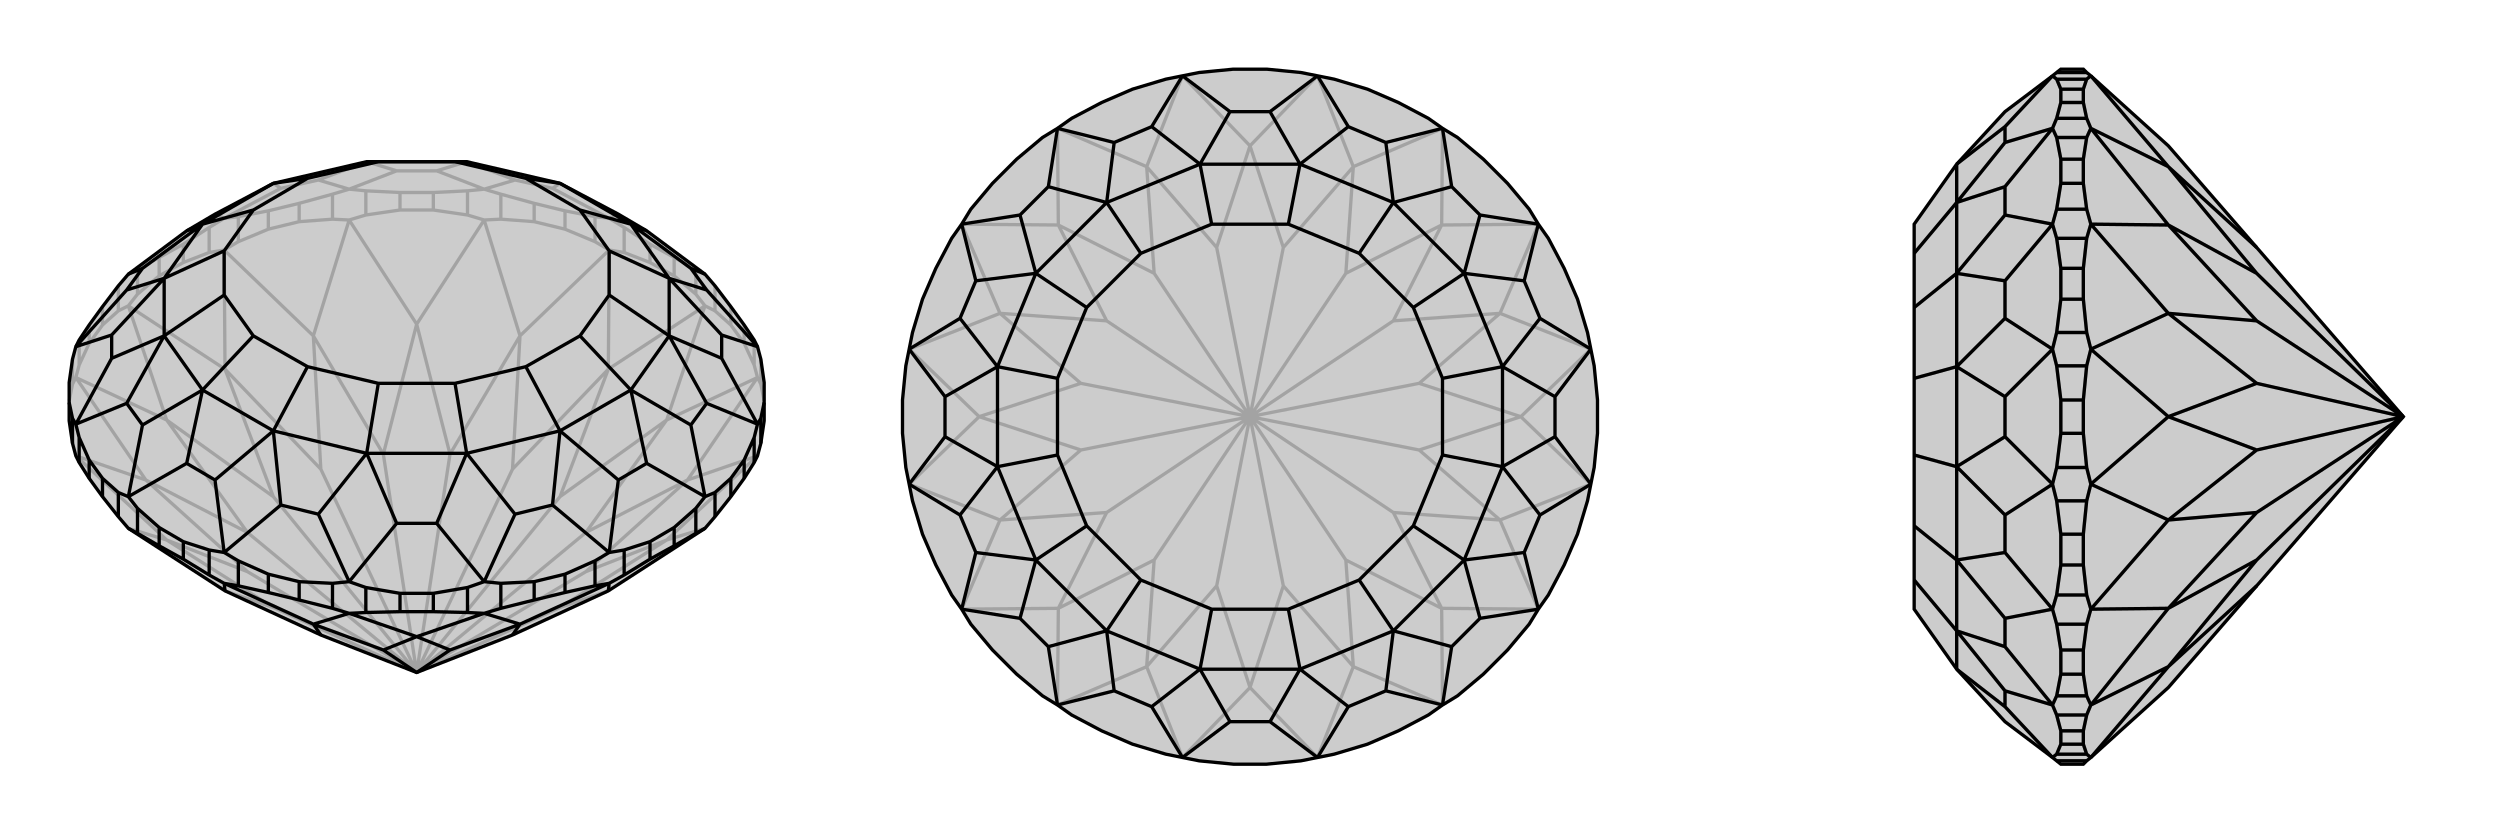 <svg xmlns="http://www.w3.org/2000/svg" viewBox="0 0 3000 1000">
    <g stroke="currentColor" stroke-width="4" fill="none" transform="translate(0 -7)">
        <path fill="currentColor" stroke="none" fill-opacity=".2" d="M877,603L893,581L905,562L909,554L913,539L917,512L917,490L917,466L913,438L909,423L905,415L893,397L877,375L858,350L846,336L776,284L742,264L672,227L560,201L440,201L328,227L258,264L224,284L154,336L142,350L123,375L107,397L95,415L91,423L87,438L83,466L83,490L83,512L87,539L91,554L95,562L107,581L123,603L142,627L154,641L270,716L385,769L500,814L615,769L730,716L846,641L858,627z" />
<path stroke-opacity=".2" d="M913,468L913,438M905,445L905,415M893,419L893,397M877,397L877,375M858,380L858,350M835,360L835,330M809,338L809,316M780,322L780,300M749,310L749,280M714,297L714,267M678,282L678,260M641,273L641,251M601,270L601,240M561,265L561,236M520,259L520,238M480,259L480,238M439,265L439,236M399,270L399,240M359,273L359,251M322,282L322,260M286,297L286,267M251,310L251,280M220,322L220,300M191,338L191,316M165,360L165,330M142,380L142,350M123,397L123,375M107,419L107,397M95,445L95,415M87,468L87,438M917,488L913,468M913,468L909,460M905,445L909,460M905,445L893,419M893,419L877,397M877,397L858,380M858,380L846,374M835,360L846,374M835,360L809,338M809,338L780,322M780,322L749,310M749,310L731,307M714,297L731,307M714,297L678,282M678,282L641,273M641,273L601,270M601,270L581,271M561,265L581,271M561,265L520,259M520,259L480,259M480,259L439,265M439,265L419,271M399,270L419,271M399,270L359,273M359,273L322,282M322,282L286,297M286,297L269,307M251,310L269,307M251,310L220,322M220,322L191,338M191,338L165,360M165,360L154,374M142,380L154,374M142,380L123,397M123,397L107,419M107,419L95,445M95,445L91,460M87,468L91,460M87,468L83,488M846,641L800,655M909,554L800,655M909,554L825,583M909,460L825,583M909,460L800,511M846,374L800,511M846,374L730,450M731,307L730,450M731,307L624,410M581,271L624,410M581,271L500,396M419,271L500,396M419,271L376,410M269,307L376,410M269,307L270,450M154,374L270,450M154,374L200,511M91,460L200,511M91,460L175,583M91,554L175,583M91,554L200,655M154,641L200,655M270,716L328,736M730,716L672,736M800,655L672,736M800,655L703,693M500,814L672,736M825,583L703,693M825,583L703,646M500,814L703,693M800,511L703,646M800,511L672,603M500,814L703,646M730,450L672,603M730,450L615,570M500,814L672,603M624,410L615,570M624,410L540,552M500,814L615,570M500,396L540,552M500,396L460,552M500,814L540,552M376,410L460,552M376,410L385,570M500,814L460,552M270,450L385,570M270,450L328,603M500,814L385,570M200,511L328,603M200,511L297,646M500,814L328,603M175,583L297,646M175,583L297,693M500,814L297,646M200,655L297,693M200,655L328,736M500,814L328,736M500,814L297,693M835,330L846,336M835,330L809,316M809,316L780,300M780,300L749,280M749,280L731,269M251,280L269,269M251,280L220,300M220,300L191,316M191,316L165,330M165,330L154,336M399,240L419,234M399,240L359,251M359,251L322,260M322,260L286,267M286,267L269,269M561,236L581,234M561,236L520,238M520,238L480,238M480,238L439,236M439,236L419,234M714,267L731,269M714,267L678,260M678,260L641,251M641,251L601,240M601,240L581,234M269,269L258,264M269,269L337,233M419,234L382,223M419,234L476,212M581,234L524,212M581,234L618,223M731,269L742,264M731,269L663,233M337,233L382,223M337,233L328,227M382,223L440,201M476,212L524,212M476,212L440,201M524,212L560,201M618,223L663,233M618,223L560,201M663,233L672,227" />
<path d="M877,603L893,581L905,562L909,554L913,539L917,512L917,490L917,466L913,438L909,423L905,415L893,397L877,375L858,350L846,336L776,284L742,264L672,227L560,201L440,201L328,227L258,264L224,284L154,336L142,350L123,375L107,397L95,415L91,423L87,438L83,466L83,490L83,512L87,539L91,554L95,562L107,581L123,603L142,627L154,641L270,716L385,769L500,814L615,769L730,716L846,641L858,627z" />
<path d="M251,697L251,667M286,710L286,680M322,718L322,696M359,727L359,705M399,737L399,707M439,742L439,712M480,741L480,719M520,741L520,719M561,742L561,712M601,737L601,707M641,727L641,705M678,718L678,696M714,710L714,680M749,697L749,667M780,678L780,657M809,662L809,640M835,647L835,617M858,627L858,598M877,603L877,581M893,581L893,559M905,562L905,532M913,539L913,509M87,539L87,509M95,562L95,532M107,581L107,559M123,603L123,581M142,627L142,598M165,647L165,617M220,678L220,657M191,662L191,640M251,697L220,678M251,697L269,707M165,647L154,641M165,647L191,662M220,678L191,662M286,710L269,707M286,710L322,718M322,718L359,727M359,727L399,737M399,737L419,743M439,742L419,743M439,742L480,741M480,741L520,741M520,741L561,742M561,742L581,743M601,737L581,743M601,737L641,727M641,727L678,718M678,718L714,710M714,710L731,707M749,697L731,707M749,697L780,678M780,678L809,662M809,662L835,647M835,647L846,641M269,707L270,716M269,707L376,756M419,743L376,756M419,743L500,771M581,743L500,771M581,743L624,756M731,707L624,756M731,707L730,716M376,756L385,769M376,756L460,787M500,771L460,787M500,771L540,787M460,787L500,814M624,756L540,787M624,756L615,769M540,787L500,814M913,509L909,516M913,509L917,490M858,598L846,603M858,598L877,581M877,581L893,559M893,559L905,532M905,532L909,516M749,667L731,670M749,667L780,657M780,657L809,640M809,640L835,617M835,617L846,603M601,707L581,705M601,707L641,705M641,705L678,696M678,696L714,680M714,680L731,670M439,712L419,705M439,712L480,719M480,719L520,719M520,719L561,712M561,712L581,705M286,680L269,670M286,680L322,696M322,696L359,705M359,705L399,707M399,707L419,705M251,667L220,657M251,667L269,670M165,617L154,603M165,617L191,640M220,657L191,640M95,532L91,516M95,532L107,559M107,559L123,581M123,581L142,598M142,598L154,603M83,490L87,509M87,509L91,516M846,336L829,329M909,423L848,355M909,423L866,409M909,516L866,437M909,516L848,491M846,603L829,517M846,603L776,563M731,670L742,583M731,670L663,613M581,705L618,624M581,705L524,635M419,705L476,635M419,705L382,624M269,670L337,613M269,670L258,583M154,603L224,563M154,603L171,517M91,516L152,491M91,516L134,437M91,423L134,409M91,423L152,355M154,336L171,329M776,284L757,276M829,329L848,355M829,329L757,276M848,355L803,341M866,409L866,437M866,409L803,341M866,437L803,410M848,491L829,517M848,491L803,410M829,517L757,475M776,563L742,583M776,563L757,475M742,583L672,524M663,613L618,624M663,613L672,524M618,624L560,551M524,635L476,635M524,635L560,551M476,635L440,551M382,624L337,613M382,624L440,551M337,613L328,524M258,583L224,563M258,583L328,524M224,563L243,475M171,517L152,491M171,517L243,475M152,491L197,410M134,437L134,409M134,437L197,410M134,409L197,341M152,355L171,329M152,355L197,341M171,329L243,276M224,284L243,276M757,276L672,227M757,276L803,341M757,276L696,259M803,341L803,410M803,341L731,308M803,410L757,475M803,410L731,361M757,475L672,524M757,475L696,410M672,524L560,551M672,524L631,447M560,551L440,551M560,551L546,467M440,551L328,524M440,551L454,467M328,524L243,475M328,524L369,447M243,475L197,410M243,475L304,410M197,410L197,341M197,410L269,361M197,341L243,276M197,341L269,308M243,276L328,227M243,276L304,259M328,227L369,221M440,201L454,201M672,227L631,221M560,201L546,201M696,259L631,221M696,259L731,308M731,308L731,361M731,361L696,410M696,410L631,447M631,447L546,467M546,467L454,467M454,467L369,447M369,447L304,410M304,410L269,361M269,361L269,308M269,308L304,259M304,259L369,221M369,221L454,201M454,201L546,201M631,221L546,201" />
    </g>
    <g stroke="currentColor" stroke-width="4" fill="none" transform="translate(1000 0)">
        <path fill="currentColor" stroke="none" fill-opacity=".2" d="M520,83L480,83L439,87L419,91L399,95L359,107L322,123L286,142L269,154L251,165L220,191L191,220L165,251L154,269L142,286L123,322L107,359L95,399L91,419L87,439L83,480L83,520L87,561L91,581L95,601L107,641L123,678L142,714L154,731L165,749L191,780L220,809L251,835L269,846L286,858L322,877L359,893L399,905L419,909L439,913L480,917L520,917L561,913L581,909L601,905L641,893L678,877L714,858L731,846L749,835L780,809L809,780L835,749L846,731L858,714L877,678L893,641L905,601L909,581L913,561L917,520L917,480L913,439L909,419L905,399L893,359L877,322L858,286L846,269L835,251L809,220L780,191L749,165L731,154L714,142L678,123L641,107L601,95L581,91L561,87z" />
<path stroke-opacity=".2" d="M581,909L500,825M581,909L624,800M731,846L624,800M731,846L730,730M846,731L730,730M846,731L800,624M909,581L800,624M909,581L825,500M909,419L825,500M909,419L800,376M846,269L800,376M846,269L730,270M731,154L730,270M731,154L624,200M581,91L624,200M581,91L500,175M419,91L500,175M419,91L376,200M269,154L376,200M269,154L270,270M154,269L270,270M154,269L200,376M91,419L200,376M91,419L175,500M91,581L175,500M91,581L200,624M154,731L200,624M154,731L270,730M269,846L270,730M269,846L376,800M419,909L500,825M419,909L376,800M500,825L540,703M500,825L460,703M624,800L540,703M624,800L615,672M540,703L500,500M730,730L615,672M730,730L672,615M615,672L500,500M800,624L672,615M800,624L703,540M672,615L500,500M825,500L703,540M825,500L703,460M703,540L500,500M800,376L703,460M800,376L672,385M500,500L703,460M730,270L672,385M730,270L615,328M500,500L672,385M624,200L615,328M624,200L540,297M500,500L615,328M500,175L540,297M500,175L460,297M500,500L540,297M376,200L460,297M376,200L385,328M500,500L460,297M270,270L385,328M270,270L328,385M500,500L385,328M200,376L328,385M200,376L297,460M500,500L328,385M175,500L297,460M175,500L297,540M500,500L297,460M200,624L297,540M200,624L328,615M500,500L297,540M270,730L328,615M270,730L385,672M500,500L328,615M376,800L385,672M376,800L460,703M500,500L460,703M500,500L385,672" />
<path d="M520,83L480,83L439,87L419,91L399,95L359,107L322,123L286,142L269,154L251,165L220,191L191,220L165,251L154,269L142,286L123,322L107,359L95,399L91,419L87,439L83,480L83,520L87,561L91,581L95,601L107,641L123,678L142,714L154,731L165,749L191,780L220,809L251,835L269,846L286,858L322,877L359,893L399,905L419,909L439,913L480,917L520,917L561,913L581,909L601,905L641,893L678,877L714,858L731,846L749,835L780,809L809,780L835,749L846,731L858,714L877,678L893,641L905,601L909,581L913,561L917,520L917,480L913,439L909,419L905,399L893,359L877,322L858,286L846,269L835,251L809,220L780,191L749,165L731,154L714,142L678,123L641,107L601,95L581,91L561,87z" />
<path d="M581,91L524,134M581,91L618,152M731,154L663,171M731,154L742,224M846,269L776,258M846,269L829,337M909,419L848,382M909,419L866,476M909,581L866,524M909,581L848,618M846,731L829,663M846,731L776,742M731,846L742,776M731,846L663,829M581,909L618,848M581,909L524,866M419,909L476,866M419,909L382,848M269,846L337,829M269,846L258,776M154,731L224,742M154,731L171,663M91,581L152,618M91,581L134,524M91,419L134,476M91,419L152,382M154,269L171,337M154,269L224,258M269,154L258,224M269,154L337,171M419,91L476,134M419,91L382,152M524,134L476,134M524,134L560,197M476,134L440,197M618,152L663,171M618,152L560,197M663,171L672,243M742,224L776,258M742,224L672,243M776,258L757,328M829,337L848,382M829,337L757,328M848,382L803,440M866,476L866,524M866,476L803,440M866,524L803,560M848,618L829,663M848,618L803,560M829,663L757,672M776,742L742,776M776,742L757,672M742,776L672,757M663,829L618,848M663,829L672,757M618,848L560,803M524,866L476,866M524,866L560,803M476,866L440,803M382,848L337,829M382,848L440,803M337,829L328,757M258,776L224,742M258,776L328,757M224,742L243,672M171,663L152,618M171,663L243,672M152,618L197,560M134,524L134,476M134,524L197,560M134,476L197,440M152,382L171,337M152,382L197,440M171,337L243,328M224,258L258,224M224,258L243,328M258,224L328,243M337,171L382,152M337,171L328,243M382,152L440,197M560,197L440,197M560,197L672,243M560,197L546,269M672,243L757,328M672,243L631,304M757,328L803,440M757,328L696,369M803,440L803,560M803,440L731,454M803,560L757,672M803,560L731,546M757,672L672,757M757,672L696,631M672,757L560,803M672,757L631,696M560,803L440,803M560,803L546,731M440,803L328,757M440,803L454,731M328,757L243,672M328,757L369,696M243,672L197,560M243,672L304,631M197,560L197,440M197,560L269,546M197,440L243,328M197,440L269,454M243,328L328,243M243,328L304,369M440,197L328,243M440,197L454,269M328,243L369,304M546,269L454,269M546,269L631,304M631,304L696,369M696,369L731,454M731,454L731,546M731,546L696,631M696,631L631,696M631,696L546,731M546,731L454,731M454,731L369,696M369,696L304,631M304,631L269,546M269,546L269,454M269,454L304,369M304,369L369,304M454,269L369,304" />
    </g>
    <g stroke="currentColor" stroke-width="4" fill="none" transform="translate(2000 0)">
        <path fill="currentColor" stroke="none" fill-opacity=".2" d="M500,917L473,917L468,913L463,909L406,866L348,803L297,731L297,696L297,631L297,546L297,454L297,369L297,304L297,269L348,197L406,134L463,91L468,87L473,83L500,83L504,87L509,91L602,175L708,297L884,500L708,703L602,825L509,909L504,913z" />
<path stroke-opacity=".2" d="M504,87L468,87M504,95L468,95M500,107L473,107M500,123L473,123M504,142L468,142M504,165L468,165M500,191L473,191M500,220L473,220M504,251L468,251M504,286L468,286M500,322L473,322M500,359L473,359M504,399L468,399M504,439L468,439M500,480L473,480M500,520L473,520M504,561L468,561M504,601L468,601M500,641L473,641M500,678L473,678M504,714L468,714M504,749L468,749M500,780L473,780M500,809L473,809M504,835L468,835M504,858L468,858M500,877L473,877M500,893L473,893M504,905L468,905M504,913L468,913M504,95L509,91M504,95L500,107M500,107L500,123M500,123L504,142M504,142L509,154M504,165L509,154M504,165L500,191M500,191L500,220M500,220L504,251M504,251L509,269M504,286L509,269M504,286L500,322M500,322L500,359M500,359L504,399M504,399L509,419M504,439L509,419M504,439L500,480M500,480L500,520M500,520L504,561M504,561L509,581M504,601L509,581M504,601L500,641M500,641L500,678M500,678L504,714M504,714L509,731M504,749L509,731M504,749L500,780M500,780L500,809M500,809L504,835M504,835L509,846M504,858L509,846M504,858L500,877M500,877L500,893M500,893L504,905M504,905L509,909M509,91L602,200M509,154L602,200M509,154L602,270M509,269L602,270M509,269L602,376M509,419L602,376M509,419L602,500M509,581L602,500M509,581L602,624M509,731L602,624M509,731L602,730M509,846L602,730M509,846L602,800M509,909L602,800M602,200L708,297M602,200L708,328M602,270L708,328M602,270L708,385M884,500L708,328M602,376L708,385M602,376L708,460M884,500L708,385M602,500L708,460M602,500L708,540M884,500L708,460M602,624L708,540M602,624L708,615M884,500L708,540M602,730L708,615M602,730L708,672M884,500L708,615M602,800L708,672M602,800L708,703M884,500L708,672M468,858L463,846M468,858L473,877M473,877L473,893M473,893L468,905M468,905L463,909M468,749L463,731M468,749L473,780M473,780L473,809M473,809L468,835M468,835L463,846M468,601L463,581M468,601L473,641M473,641L473,678M473,678L468,714M468,714L463,731M468,439L463,419M468,439L473,480M473,480L473,520M473,520L468,561M468,561L463,581M468,286L463,269M468,286L473,322M473,322L473,359M473,359L468,399M468,399L463,419M468,165L463,154M468,165L473,191M473,191L473,220M473,220L468,251M468,251L463,269M468,95L463,91M468,95L473,107M473,107L473,123M473,123L468,142M468,142L463,154M463,909L406,848M463,846L406,829M463,846L406,776M463,731L406,742M463,731L406,663M463,581L406,618M463,581L406,524M463,419L406,476M463,419L406,382M463,269L406,337M463,269L406,258M463,154L406,224M463,154L406,171M463,91L406,152M406,848L406,829M406,848L348,803M406,829L348,757M406,776L406,742M406,776L348,757M406,742L348,672M406,663L406,618M406,663L348,672M406,618L348,560M406,524L406,476M406,524L348,560M406,476L348,440M406,382L406,337M406,382L348,440M406,337L348,328M406,258L406,224M406,258L348,328M406,224L348,243M406,171L406,152M406,171L348,243M406,152L348,197M348,803L348,757M348,757L348,672M348,757L297,696M348,672L348,560M348,672L297,631M348,560L348,440M348,560L297,546M348,440L348,328M348,440L297,454M348,328L348,243M348,328L297,369M348,197L348,243M348,243L297,304" />
<path d="M500,917L473,917L468,913L463,909L406,866L348,803L297,731L297,696L297,631L297,546L297,454L297,369L297,304L297,269L348,197L406,134L463,91L468,87L473,83L500,83L504,87L509,91L602,175L708,297L884,500L708,703L602,825L509,909L504,913z" />
<path d="M504,913L468,913M504,905L468,905M500,893L473,893M500,877L473,877M504,858L468,858M504,835L468,835M500,809L473,809M500,780L473,780M504,749L468,749M504,714L468,714M500,678L473,678M500,641L473,641M504,601L468,601M504,561L468,561M500,520L473,520M500,480L473,480M504,439L468,439M504,399L468,399M500,359L473,359M500,322L473,322M504,286L468,286M504,251L468,251M500,220L473,220M500,191L473,191M504,165L468,165M504,142L468,142M500,123L473,123M500,107L473,107M504,95L468,95M504,87L468,87M504,905L509,909M504,905L500,893M500,893L500,877M500,877L504,858M504,858L509,846M504,835L509,846M504,835L500,809M500,809L500,780M500,780L504,749M504,749L509,731M504,714L509,731M504,714L500,678M500,678L500,641M500,641L504,601M504,601L509,581M504,561L509,581M504,561L500,520M500,520L500,480M500,480L504,439M504,439L509,419M504,399L509,419M504,399L500,359M500,359L500,322M500,322L504,286M504,286L509,269M504,251L509,269M504,251L500,220M500,220L500,191M500,191L504,165M504,165L509,154M504,142L509,154M504,142L500,123M500,123L500,107M500,107L504,95M504,95L509,91M509,909L602,800M509,846L602,800M509,846L602,730M509,731L602,730M509,731L602,624M509,581L602,624M509,581L602,500M509,419L602,500M509,419L602,376M509,269L602,376M509,269L602,270M509,154L602,270M509,154L602,200M509,91L602,200M602,800L708,703M602,800L708,672M602,730L708,672M602,730L708,615M708,672L884,500M602,624L708,615M602,624L708,540M708,615L884,500M602,500L708,540M602,500L708,460M708,540L884,500M602,376L708,460M602,376L708,385M884,500L708,460M602,270L708,385M602,270L708,328M884,500L708,385M602,200L708,328M602,200L708,297M884,500L708,328M468,142L463,154M468,142L473,123M473,123L473,107M473,107L468,95M468,95L463,91M468,251L463,269M468,251L473,220M473,220L473,191M473,191L468,165M468,165L463,154M468,399L463,419M468,399L473,359M473,359L473,322M473,322L468,286M468,286L463,269M468,561L463,581M468,561L473,520M473,520L473,480M473,480L468,439M468,439L463,419M468,714L463,731M468,714L473,678M473,678L473,641M473,641L468,601M468,601L463,581M468,835L463,846M468,835L473,809M473,809L473,780M473,780L468,749M468,749L463,731M468,905L463,909M468,905L473,893M473,893L473,877M473,877L468,858M468,858L463,846M463,91L406,152M463,154L406,171M463,154L406,224M463,269L406,258M463,269L406,337M463,419L406,382M463,419L406,476M463,581L406,524M463,581L406,618M463,731L406,663M463,731L406,742M463,846L406,776M463,846L406,829M463,909L406,848M406,152L406,171M406,152L348,197M406,171L348,243M406,224L406,258M406,224L348,243M406,258L348,328M406,337L406,382M406,337L348,328M406,382L348,440M406,476L406,524M406,476L348,440M406,524L348,560M406,618L406,663M406,618L348,560M406,663L348,672M406,742L406,776M406,742L348,672M406,776L348,757M406,829L406,848M406,829L348,757M406,848L348,803M348,197L348,243M348,243L348,328M348,243L297,304M348,328L348,440M348,328L297,369M348,440L348,560M348,440L297,454M348,560L348,672M348,560L297,546M348,672L348,757M348,672L297,631M348,757L348,803M348,757L297,696" />
    </g>
</svg>